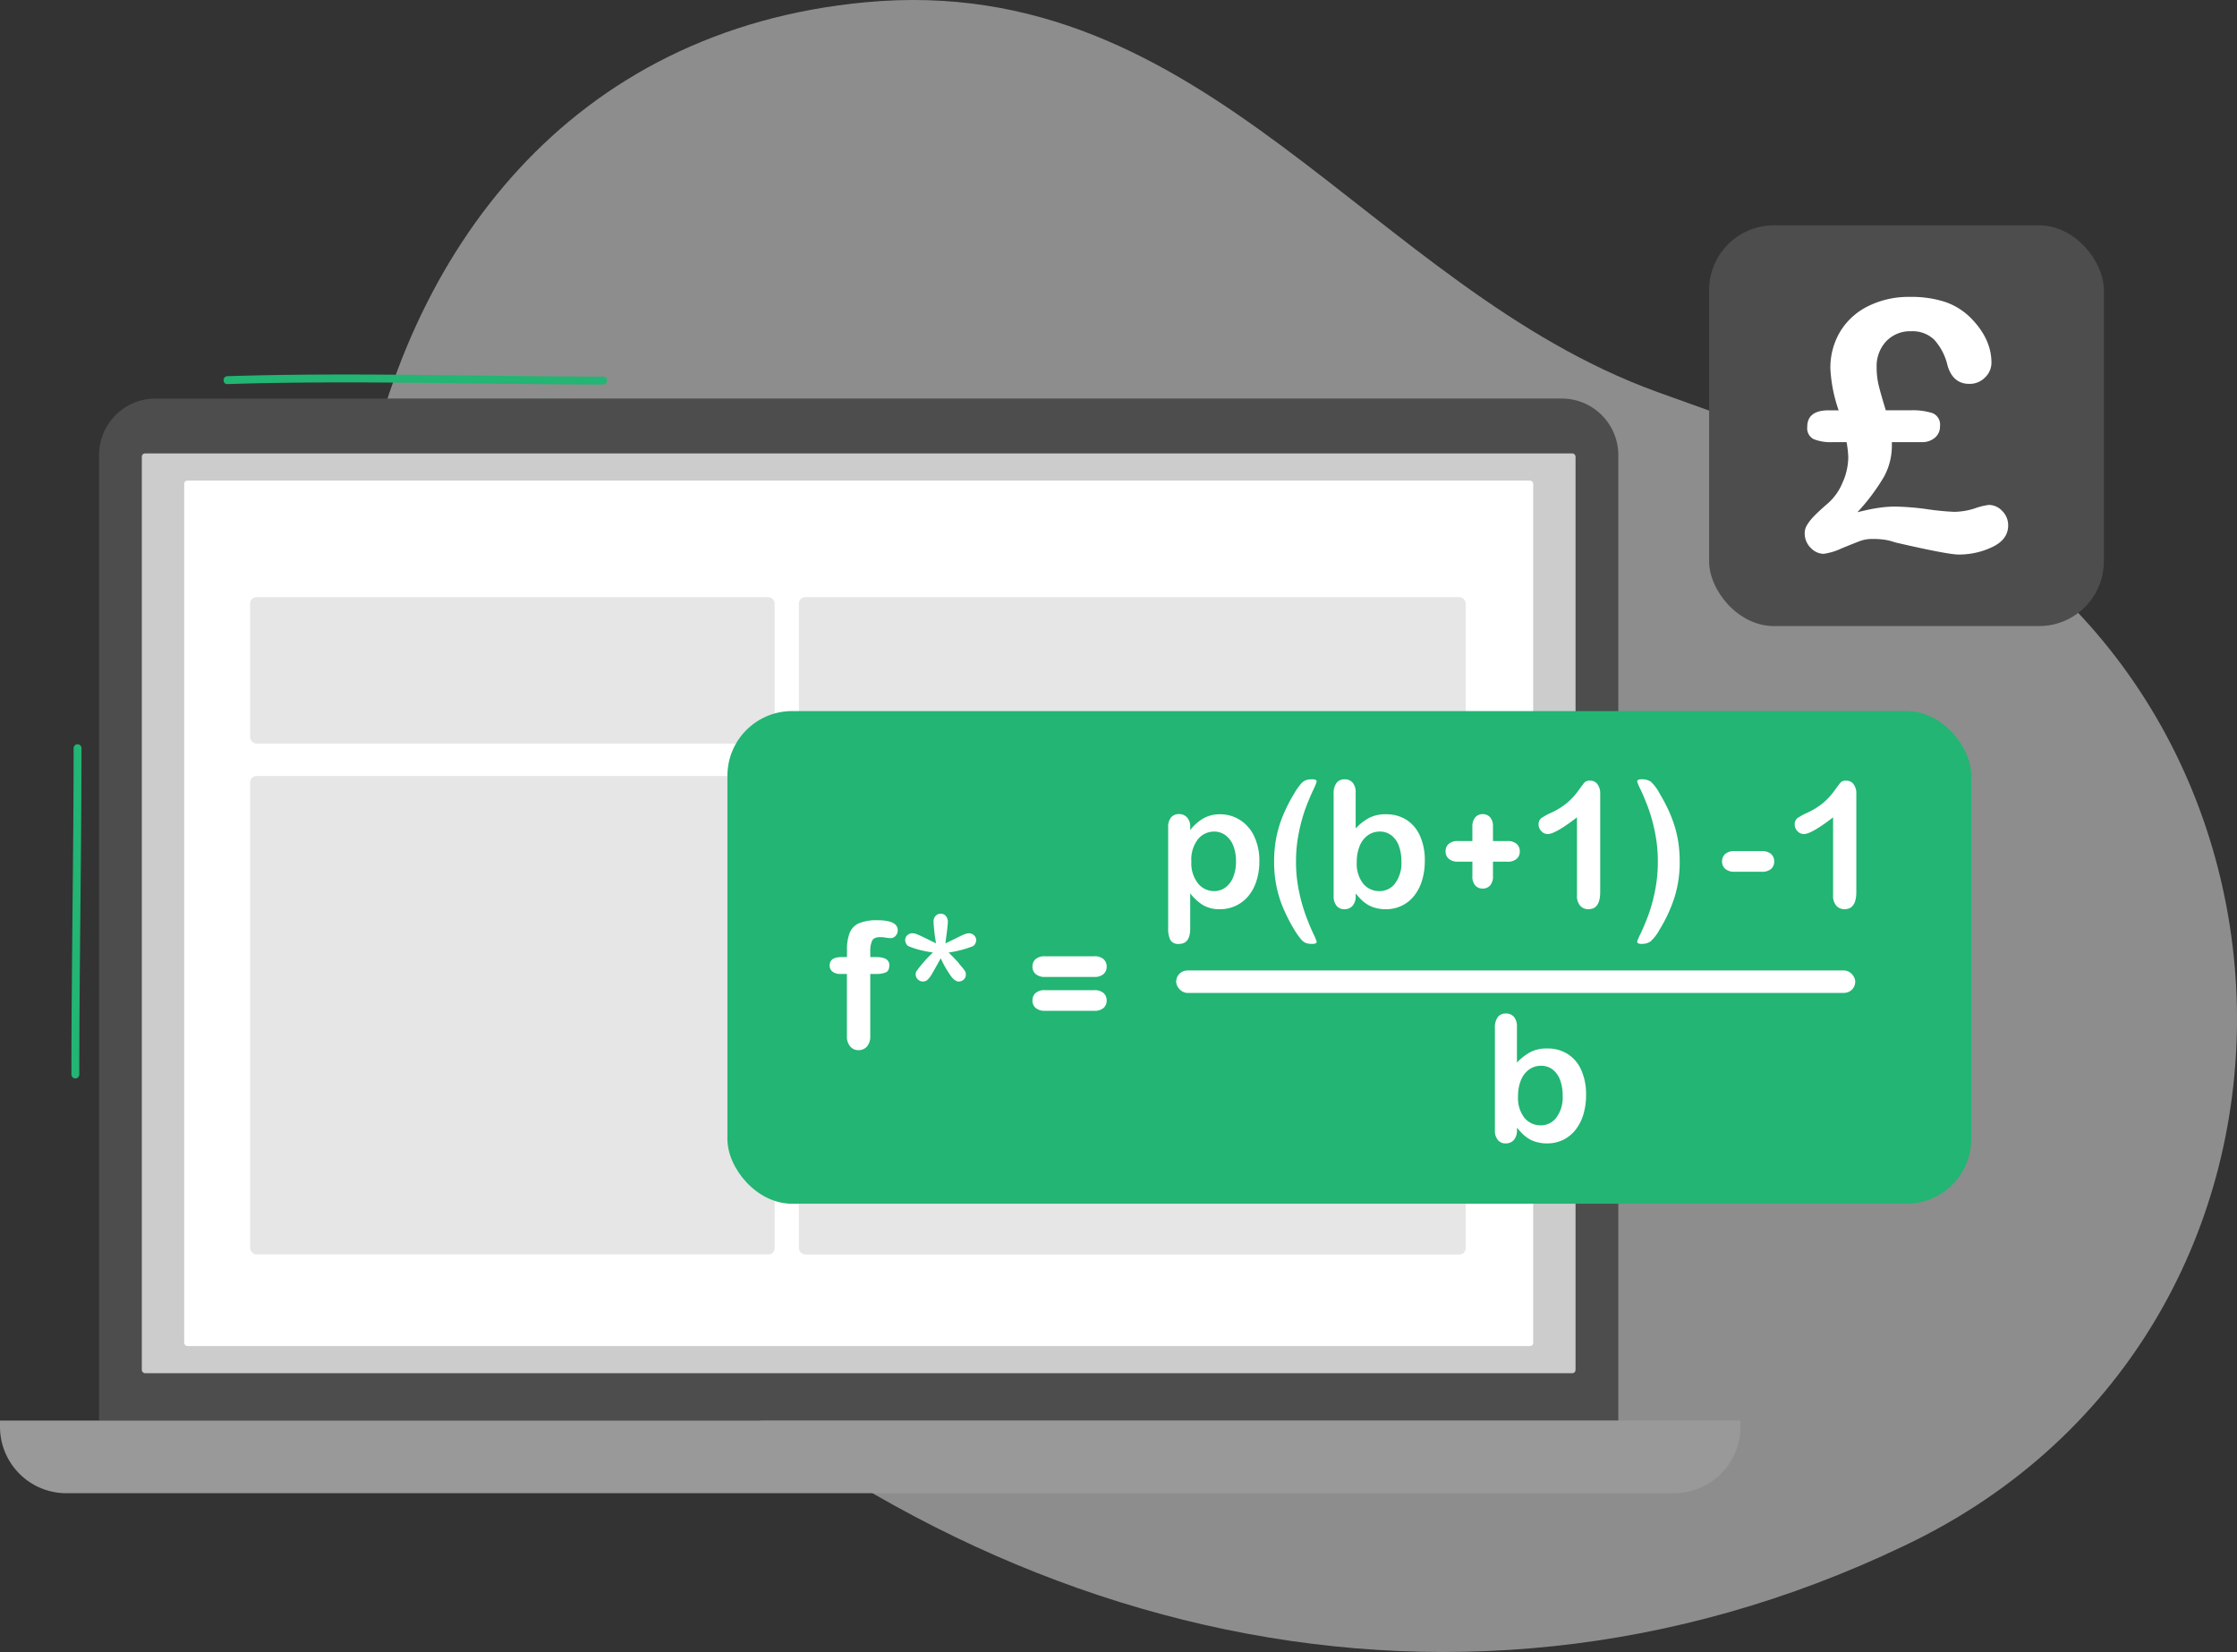 <svg xmlns="http://www.w3.org/2000/svg" width="474" height="350" viewBox="0 0 474 350"><rect x="0" y="0" width="474" height="350" fill="#333333" stroke="none"/><defs><style>.a{fill:#e7e7e7;opacity:0.503;}.b{fill:#4d4d4d;}.c{fill:#ccc;}.d{fill:#fff;}.e{fill:#999;}.f{fill:#e6e6e6;}.g{fill:#22b573;}</style></defs><g transform="translate(-163 1165.976)"><path class="a" d="M568.946-839.682c94.673-47.26,89.291-184.656-8.179-225.807-15.679-6.619-31.748-12.045-46.67-17.463-61.016-22.15-95.209-89.314-167.679-82.547-124.7,11.644-141.265,186.012-59.458,268.591C362.066-821.094,468.73-791.74,566.31-838.4Q567.636-839.028,568.946-839.682Z"/><path class="b" d="M505.907-864.968H183.987v-204.566a12.008,12.008,0,0,1,6.8-10.829,11.909,11.909,0,0,1,5.171-1.174H493.933a11.9,11.9,0,0,1,7.785,2.884,11.986,11.986,0,0,1,4.189,9.119Z"/><rect class="c" width="303.792" height="194.873" rx="0.669" transform="translate(193.051 -1069.913)"/><rect class="d" width="285.848" height="183.362" rx="0.669" transform="translate(202.023 -1064.158)"/><path class="e" d="M517.723-849.618H177.058a14,14,0,0,1-9.94-4.127A14.065,14.065,0,0,1,163-863.71V-865H531.782v1.293a14.082,14.082,0,0,1-1.1,5.485A14.062,14.062,0,0,1,517.723-849.618Z"/><rect class="f" width="111.138" height="31.024" rx="1.339" transform="translate(216.003 -1039.459)"/><rect class="f" width="141.298" height="31.024" rx="1.339" transform="translate(332.277 -1039.459)"/><rect class="f" width="141.298" height="13.32" rx="1.339" transform="translate(332.277 -1001.569)"/><rect class="f" width="141.298" height="13.32" rx="1.339" transform="translate(332.277 -979.557)"/><rect class="f" width="141.298" height="13.32" rx="1.339" transform="translate(332.277 -957.545)"/><rect class="f" width="141.298" height="13.32" rx="1.339" transform="translate(332.277 -935.533)"/><rect class="f" width="141.298" height="13.32" rx="1.339" transform="translate(332.277 -913.52)"/><rect class="f" width="111.138" height="101.368" rx="1.339" transform="translate(216.003 -1001.569)"/><rect class="b" width="83.64" height="84.901" rx="13.719" transform="translate(525.145 -1118.235)"/><path class="d" d="M562.582-1079.049h5.331a13.686,13.686,0,0,1,4.543.593,2.609,2.609,0,0,1,1.61,2.778,3.075,3.075,0,0,1-1.074,2.439,4.1,4.1,0,0,1-2.79.933H563.87v.609a13.84,13.84,0,0,1-1.628,6.653,43.15,43.15,0,0,1-5.67,7.584q1.18-.287,2.344-.538t2.611-.449a23.807,23.807,0,0,1,3.166-.2,55.57,55.57,0,0,1,6.69.556,56.285,56.285,0,0,0,5.688.555,14.687,14.687,0,0,0,4.382-.735A14.312,14.312,0,0,1,584.4-1059a3.887,3.887,0,0,1,2.863,1.291,4.236,4.236,0,0,1,1.251,3.048q0,2.977-3.344,4.572a16.368,16.368,0,0,1-7.137,1.6q-2.326,0-13.2-2.511-.286-.07-.966-.287a10.774,10.774,0,0,0-1.682-.359,17.3,17.3,0,0,0-2.4-.143,7.5,7.5,0,0,0-2.648.43q-1.145.43-3.953,1.578a12.878,12.878,0,0,1-3.81,1.148,3.894,3.894,0,0,1-2.665-1.237,4.267,4.267,0,0,1-1.306-3.246,3.206,3.206,0,0,1,.466-1.577,10.017,10.017,0,0,1,1.466-1.883q1-1.057,3.005-2.78a11.8,11.8,0,0,0,3.059-4.321,13.4,13.4,0,0,0,1.234-5.469,23.031,23.031,0,0,0-.357-3.155h-3.006a9.552,9.552,0,0,1-3.988-.646,2.577,2.577,0,0,1-1.342-2.582q0-3.514,4.544-3.515h2.11a31.6,31.6,0,0,1-1.753-8.821,14.908,14.908,0,0,1,2.075-7.854,14.254,14.254,0,0,1,5.939-5.4,19.306,19.306,0,0,1,8.836-1.955,23.092,23.092,0,0,1,7.548,1.094,14.2,14.2,0,0,1,5.581,3.6q4.15,4.341,4.15,9.253a4.3,4.3,0,0,1-1.359,3.119,4.52,4.52,0,0,1-3.327,1.363q-3.471,0-4.615-3.873a12.211,12.211,0,0,0-2.845-5.505,6.617,6.617,0,0,0-4.847-1.775,6.982,6.982,0,0,0-5.313,2.134,7.682,7.682,0,0,0-2.02,5.505,16.175,16.175,0,0,0,.429,3.819Q561.509-1082.562,562.582-1079.049Z"/><rect class="g" width="263.563" height="104.377" rx="13.719" transform="translate(317.131 -1015.325)"/><path class="d" d="M341.29-963.2h1.178v-1.489a9.548,9.548,0,0,1,.588-3.694,3.739,3.739,0,0,1,1.992-2,9.613,9.613,0,0,1,3.848-.627q4.329,0,4.328,2.124a1.677,1.677,0,0,1-.453,1.18,1.408,1.408,0,0,1-1.068.491,7.592,7.592,0,0,1-1-.11,8.136,8.136,0,0,0-1.2-.109q-1.341,0-1.721.79a5.359,5.359,0,0,0-.38,2.26v1.18h1.213q2.826,0,2.825,1.706,0,1.217-.751,1.544a5.348,5.348,0,0,1-2.074.326h-1.213V-946.5a3.239,3.239,0,0,1-.7,2.242,2.322,2.322,0,0,1-1.8.771,2.262,2.262,0,0,1-1.748-.771,3.244,3.244,0,0,1-.7-2.242v-13.126h-1.359a2.582,2.582,0,0,1-1.7-.5,1.613,1.613,0,0,1-.6-1.3Q338.809-963.2,341.29-963.2Z"/><path class="d" d="M363.324-966.108q1.179-.545,2.246-1.088t1.7-.8a2.946,2.946,0,0,1,1.014-.253,1.56,1.56,0,0,1,1.1.426,1.387,1.387,0,0,1,.462,1.062,1.488,1.488,0,0,1-.227.753,1.125,1.125,0,0,1-.479.5,23.171,23.171,0,0,1-5.144,1.343q.509.471,1.25,1.252t.779.835q.271.383.76.944a6.786,6.786,0,0,1,.679.881,1.466,1.466,0,0,1,.19.772,1.4,1.4,0,0,1-.434,1.017,1.517,1.517,0,0,1-1.122.435q-.689,0-1.549-1.071a22.593,22.593,0,0,1-2.218-3.849q-1.377,2.506-1.848,3.3a5.513,5.513,0,0,1-.9,1.207,1.411,1.411,0,0,1-1,.409,1.477,1.477,0,0,1-1.114-.463,1.418,1.418,0,0,1-.444-.989,1.284,1.284,0,0,1,.181-.745,27.469,27.469,0,0,1,3.477-3.939q-1.521-.237-2.716-.527a16.879,16.879,0,0,1-2.535-.853,1.123,1.123,0,0,1-.425-.5,1.53,1.53,0,0,1-.209-.717,1.389,1.389,0,0,1,.461-1.062,1.52,1.52,0,0,1,1.061-.426,3.059,3.059,0,0,1,1.086.262q.652.264,1.657.763t2.29,1.116q-.236-1.143-.389-2.623t-.154-2.024a1.676,1.676,0,0,1,.426-1.152,1.4,1.4,0,0,1,1.1-.481,1.375,1.375,0,0,1,1.077.481,1.857,1.857,0,0,1,.426,1.279c0,.146-.022.433-.064.862s-.1.951-.181,1.562S363.421-966.894,363.324-966.108Z"/><path class="d" d="M415.2-990.72v.6a9.764,9.764,0,0,1,2.9-2.532,7.068,7.068,0,0,1,3.4-.808,7.879,7.879,0,0,1,4.2,1.179,8.139,8.139,0,0,1,3.033,3.45,12.063,12.063,0,0,1,1.114,5.373,13.121,13.121,0,0,1-.643,4.2,9.43,9.43,0,0,1-1.766,3.213,7.706,7.706,0,0,1-2.653,2,7.816,7.816,0,0,1-3.287.7,6.869,6.869,0,0,1-3.558-.853,10.169,10.169,0,0,1-2.744-2.506v7.443q0,3.267-2.372,3.268a1.9,1.9,0,0,1-1.847-.844,5.325,5.325,0,0,1-.453-2.46v-21.385a3.122,3.122,0,0,1,.616-2.115,2.128,2.128,0,0,1,1.684-.7,2.221,2.221,0,0,1,1.711.716A2.939,2.939,0,0,1,415.2-990.72Zm9.689,7.207a8.571,8.571,0,0,0-.6-3.367,4.929,4.929,0,0,0-1.657-2.161,3.956,3.956,0,0,0-2.345-.753,4.4,4.4,0,0,0-3.45,1.615,7.068,7.068,0,0,0-1.4,4.757,6.9,6.9,0,0,0,1.4,4.6,4.359,4.359,0,0,0,3.459,1.642,3.954,3.954,0,0,0,2.281-.717,4.916,4.916,0,0,0,1.685-2.15A8.546,8.546,0,0,0,424.893-983.513Z"/><path class="d" d="M432.973-983.422a26.494,26.494,0,0,1,.471-5.129,24.791,24.791,0,0,1,1.431-4.7,34.083,34.083,0,0,1,2.372-4.638,13.148,13.148,0,0,1,1.431-2.042,2.607,2.607,0,0,1,1.1-.78,4.757,4.757,0,0,1,1.332-.155q.887,0,.887.49a14.643,14.643,0,0,1-.833,1.97q-.834,1.806-1.567,3.785a35.612,35.612,0,0,0-1.358,4.938,30.292,30.292,0,0,0-.625,6.263,29.94,29.94,0,0,0,.616,6.19,36.556,36.556,0,0,0,1.4,5.064q.786,2.142,1.576,3.84a14.435,14.435,0,0,1,.787,1.843q0,.489-.887.49a4.362,4.362,0,0,1-1.35-.173,2.647,2.647,0,0,1-1.077-.807,16.212,16.212,0,0,1-1.431-2.033,37.04,37.04,0,0,1-2.363-4.62,24.673,24.673,0,0,1-1.422-4.62A25.957,25.957,0,0,1,432.973-983.422Z"/><path class="d" d="M450.253-998.036v7.57a11.5,11.5,0,0,1,2.843-2.224,7.56,7.56,0,0,1,3.585-.771,7.923,7.923,0,0,1,4.319,1.17,7.687,7.687,0,0,1,2.88,3.4,12.531,12.531,0,0,1,1.023,5.274,14.168,14.168,0,0,1-.57,4.129,9.8,9.8,0,0,1-1.657,3.259,7.486,7.486,0,0,1-2.635,2.134,7.7,7.7,0,0,1-3.414.753,8.2,8.2,0,0,1-2.146-.272,6.255,6.255,0,0,1-1.711-.718,7.7,7.7,0,0,1-1.2-.916q-.5-.473-1.313-1.417v.491a3,3,0,0,1-.67,2.115,2.229,2.229,0,0,1-1.7.717,2.111,2.111,0,0,1-1.676-.717,3.133,3.133,0,0,1-.625-2.115v-21.639a3.629,3.629,0,0,1,.608-2.279,2.031,2.031,0,0,1,1.693-.771,2.162,2.162,0,0,1,1.756.735A3.184,3.184,0,0,1,450.253-998.036Zm.235,14.723a6.83,6.83,0,0,0,1.35,4.547,4.413,4.413,0,0,0,3.539,1.588,4.059,4.059,0,0,0,3.215-1.624,7.113,7.113,0,0,0,1.349-4.657,9.16,9.16,0,0,0-.561-3.377,4.9,4.9,0,0,0-1.594-2.187,3.914,3.914,0,0,0-2.409-.771,4.286,4.286,0,0,0-2.516.771,5.13,5.13,0,0,0-1.739,2.233A8.692,8.692,0,0,0,450.488-983.313Z"/><path class="d" d="M497.146-976.288v-16.52q-4.6,3.54-6.194,3.541a1.826,1.826,0,0,1-1.349-.609,1.959,1.959,0,0,1-.589-1.407,1.59,1.59,0,0,1,.58-1.361,12.86,12.86,0,0,1,2.046-1.125,15.268,15.268,0,0,0,3.5-2.18,14.84,14.84,0,0,0,2.327-2.559q1.014-1.416,1.322-1.742a1.574,1.574,0,0,1,1.16-.328,1.855,1.855,0,0,1,1.539.745,3.265,3.265,0,0,1,.579,2.051V-977q0,3.649-2.48,3.649a2.271,2.271,0,0,1-1.775-.744A3.185,3.185,0,0,1,497.146-976.288Z"/><path class="d" d="M518.915-983.422A25.034,25.034,0,0,1,517.856-976a31.411,31.411,0,0,1-3.214,6.989,9.425,9.425,0,0,1-1.92,2.505,3.233,3.233,0,0,1-1.919.508q-.906,0-.906-.49a11.581,11.581,0,0,1,.761-1.752q.761-1.589,1.584-3.785a34.481,34.481,0,0,0,1.432-5.165,31.106,31.106,0,0,0,.606-6.235,30.827,30.827,0,0,0-.616-6.263,35.057,35.057,0,0,0-1.431-5.156q-.814-2.178-1.575-3.785a12.841,12.841,0,0,1-.761-1.752q0-.489.906-.49a3.393,3.393,0,0,1,1.956.481,8.937,8.937,0,0,1,1.883,2.5,37.145,37.145,0,0,1,1.866,3.5,28.145,28.145,0,0,1,1.33,3.449,23.485,23.485,0,0,1,.807,3.595A27.42,27.42,0,0,1,518.915-983.422Z"/><path class="d" d="M536.277-981.281h-5.723a2.881,2.881,0,0,1-1.984-.607,2.013,2.013,0,0,1-.679-1.571,2.056,2.056,0,0,1,.661-1.588,2.87,2.87,0,0,1,2-.608h5.723a2.869,2.869,0,0,1,2,.608,2.059,2.059,0,0,1,.661,1.588,2.049,2.049,0,0,1-.652,1.571A2.863,2.863,0,0,1,536.277-981.281Z"/><path class="d" d="M394.831-959h-10.4a2.881,2.881,0,0,1-1.984-.608,2.013,2.013,0,0,1-.679-1.57,2.058,2.058,0,0,1,.661-1.589,2.875,2.875,0,0,1,2-.607h10.4a2.872,2.872,0,0,1,2,.607,2.061,2.061,0,0,1,.661,1.589,2.048,2.048,0,0,1-.652,1.57A2.862,2.862,0,0,1,394.831-959Z"/><path class="d" d="M394.831-951.822h-10.4a2.881,2.881,0,0,1-1.984-.607,2.013,2.013,0,0,1-.679-1.571,2.057,2.057,0,0,1,.661-1.588,2.875,2.875,0,0,1,2-.608h10.4a2.872,2.872,0,0,1,2,.608,2.061,2.061,0,0,1,.661,1.588,2.049,2.049,0,0,1-.652,1.571A2.862,2.862,0,0,1,394.831-951.822Z"/><path class="d" d="M484.368-987.184a2.874,2.874,0,0,0-2-.607h-3.02v-3.026a2.891,2.891,0,0,0-.606-2.007,2.048,2.048,0,0,0-1.585-.662,2,2,0,0,0-1.566.68,2.893,2.893,0,0,0-.607,1.989v3.026h-3.018a2.875,2.875,0,0,0-2,.607,2.058,2.058,0,0,0-.661,1.589,2.013,2.013,0,0,0,.679,1.57,2.881,2.881,0,0,0,1.984.608h3.018v3.027a2.877,2.877,0,0,0,.607,2.015,2.039,2.039,0,0,0,1.566.653,2.052,2.052,0,0,0,1.585-.662,2.891,2.891,0,0,0,.606-2.006v-3.027h3.02a2.863,2.863,0,0,0,2.01-.608,2.047,2.047,0,0,0,.651-1.57A2.064,2.064,0,0,0,484.368-987.184Z"/><path class="d" d="M551.416-976.288v-16.52q-4.6,3.54-6.194,3.541a1.826,1.826,0,0,1-1.349-.609,1.959,1.959,0,0,1-.589-1.407,1.59,1.59,0,0,1,.58-1.361,12.86,12.86,0,0,1,2.046-1.125,15.267,15.267,0,0,0,3.5-2.18,14.841,14.841,0,0,0,2.327-2.559q1.014-1.416,1.322-1.742a1.574,1.574,0,0,1,1.16-.328,1.855,1.855,0,0,1,1.539.745,3.265,3.265,0,0,1,.579,2.051V-977q0,3.649-2.48,3.649a2.271,2.271,0,0,1-1.775-.744A3.185,3.185,0,0,1,551.416-976.288Z"/><path class="d" d="M484.424-948.417v7.57a11.521,11.521,0,0,1,2.843-2.224,7.559,7.559,0,0,1,3.585-.771,7.923,7.923,0,0,1,4.319,1.17,7.687,7.687,0,0,1,2.88,3.4A12.532,12.532,0,0,1,499.074-934a14.178,14.178,0,0,1-.57,4.129,9.8,9.8,0,0,1-1.657,3.258,7.486,7.486,0,0,1-2.635,2.134,7.7,7.7,0,0,1-3.413.753,8.2,8.2,0,0,1-2.147-.272,6.252,6.252,0,0,1-1.711-.718,7.634,7.634,0,0,1-1.2-.916q-.5-.473-1.313-1.417v.491a3,3,0,0,1-.67,2.115,2.228,2.228,0,0,1-1.7.717,2.108,2.108,0,0,1-1.675-.717,3.128,3.128,0,0,1-.626-2.115V-948.2a3.629,3.629,0,0,1,.608-2.279,2.034,2.034,0,0,1,1.693-.771,2.165,2.165,0,0,1,1.756.735A3.185,3.185,0,0,1,484.424-948.417Zm.235,14.723a6.829,6.829,0,0,0,1.35,4.547,4.414,4.414,0,0,0,3.539,1.589,4.059,4.059,0,0,0,3.215-1.625,7.113,7.113,0,0,0,1.349-4.657,9.151,9.151,0,0,0-.561-3.376,4.9,4.9,0,0,0-1.594-2.188,3.914,3.914,0,0,0-2.409-.771,4.286,4.286,0,0,0-2.516.771,5.136,5.136,0,0,0-1.739,2.233A8.692,8.692,0,0,0,484.659-933.694Z"/><rect class="d" width="143.894" height="4.757" rx="2.373" transform="translate(412.219 -960.372)"/><path class="g" d="M211.185-1084.6c26.513-.844,53.1.079,79.623.089a.838.838,0,0,0,0-1.675c-26.522-.01-53.11-.933-79.623-.089-1.073.034-1.077,1.709,0,1.675Z"/><path class="g" d="M178.6-1007.484c-.01,23.062-.46,46.124-.467,69.187a.836.836,0,0,0,1.671,0c.007-23.063.458-46.125.467-69.187a.836.836,0,0,0-1.671,0Z"/></g></svg>